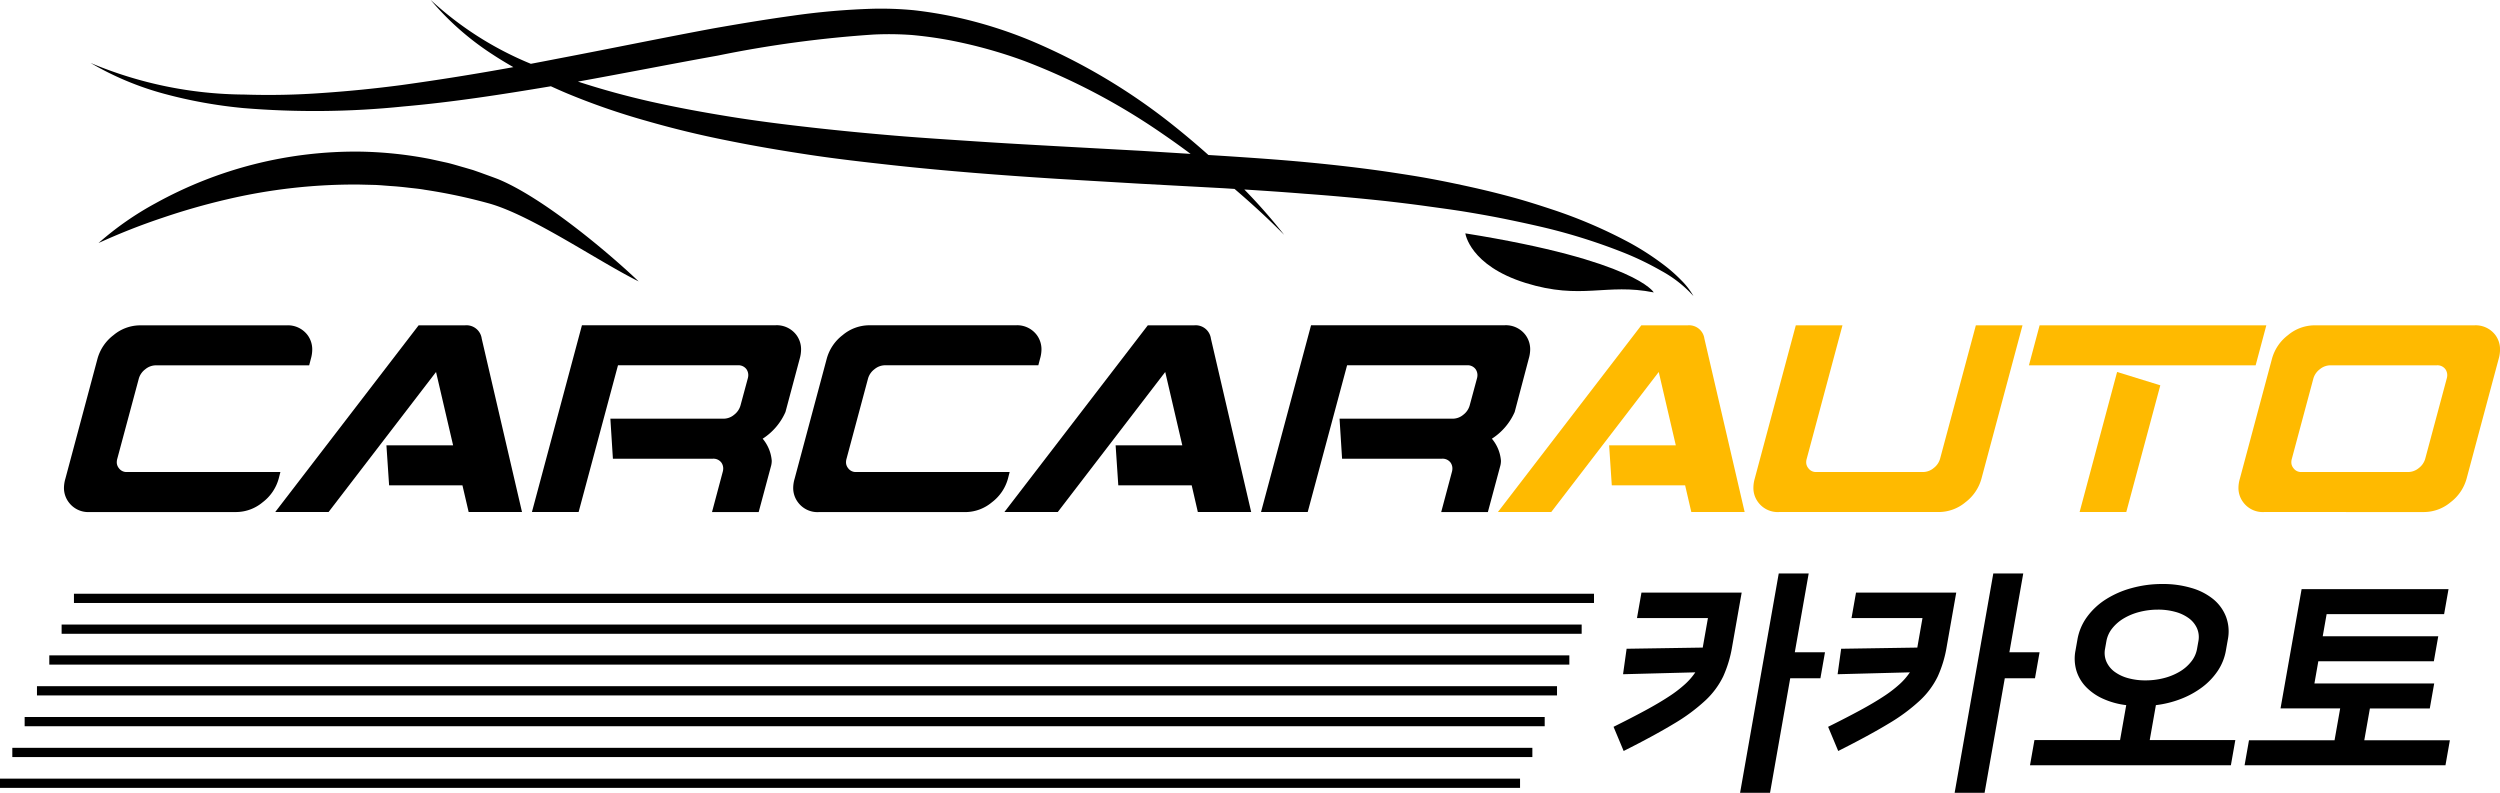 <svg xmlns="http://www.w3.org/2000/svg" width="177.789" height="56.383" viewBox="0 0 177.789 56.383"><defs><style>.a{fill:#ffba00;}</style></defs><g transform="translate(-525.666 -369.748)"><g transform="translate(530.215 369.748)"><path d="M555.388,511.095a.917.917,0,0,0-.037.246.659.659,0,0,0,.141.418.672.672,0,0,0,.588.284h10.907l-.123.475a3.153,3.153,0,0,1-1.143,1.679,2.961,2.961,0,0,1-1.863.692H553.425a1.721,1.721,0,0,1-1.488-.692,1.682,1.682,0,0,1-.342-1.034,2.4,2.4,0,0,1,.1-.644l2.285-8.536a3.153,3.153,0,0,1,1.143-1.678,2.959,2.959,0,0,1,1.864-.693h10.432a1.748,1.748,0,0,1,1.5.693,1.707,1.707,0,0,1,.332,1.033,2.4,2.4,0,0,1-.095.645l-.123.473H558.12a1.189,1.189,0,0,0-.744.281,1.254,1.254,0,0,0-.46.669Z" transform="translate(-551.595 -478.475)"/><path d="M650.538,512.987h-5.216l-.19-2.845h4.742l-1.214-5.218-7.643,9.96h-3.794l10.2-13.279h3.32a1.094,1.094,0,0,1,1.166.948l2.865,12.331h-3.794Z" transform="translate(-622.2 -478.471)"/><path d="M759.31,507.77a4.322,4.322,0,0,1-1.621,1.9,2.779,2.779,0,0,1,.645,1.565,1.459,1.459,0,0,1-.038.331l-.891,3.32h-3.319l.759-2.846a.9.9,0,0,0,.038-.246.731.731,0,0,0-.132-.428.707.707,0,0,0-.6-.274h-7.113l-.18-2.846h8.061a1.168,1.168,0,0,0,.74-.28,1.26,1.26,0,0,0,.455-.669l.513-1.9a.9.9,0,0,0,.038-.247.728.728,0,0,0-.133-.427.707.707,0,0,0-.6-.276H747.4l-2.8,10.434h-3.32l3.556-13.279h13.752a1.748,1.748,0,0,1,1.5.693,1.7,1.7,0,0,1,.332,1.033,2.4,2.4,0,0,1-.095.645Z" transform="translate(-708 -478.471)"/><path d="M850.97,511.095a.9.9,0,0,0-.038.246.659.659,0,0,0,.142.418.67.67,0,0,0,.588.284H862.57l-.123.475A3.153,3.153,0,0,1,861.3,514.2a2.961,2.961,0,0,1-1.863.692H849.007a1.722,1.722,0,0,1-1.489-.692,1.682,1.682,0,0,1-.342-1.034,2.378,2.378,0,0,1,.1-.644l2.285-8.536A3.154,3.154,0,0,1,850.7,502.3a2.958,2.958,0,0,1,1.864-.693H863a1.748,1.748,0,0,1,1.5.693,1.708,1.708,0,0,1,.332,1.033,2.386,2.386,0,0,1-.1.645l-.123.473H853.7a1.19,1.19,0,0,0-.744.281,1.255,1.255,0,0,0-.46.669Z" transform="translate(-795.316 -478.475)"/><path d="M946.12,512.987H940.9l-.19-2.845h4.742l-1.214-5.218-7.643,9.96H932.8L943,501.605h3.32a1.094,1.094,0,0,1,1.167.948l2.864,12.331h-3.794Z" transform="translate(-865.921 -478.471)"/><path d="M1054.892,507.77a4.319,4.319,0,0,1-1.622,1.9,2.776,2.776,0,0,1,.645,1.565,1.465,1.465,0,0,1-.038.331l-.892,3.32h-3.319l.759-2.846a.916.916,0,0,0,.037-.246.728.728,0,0,0-.132-.428.706.706,0,0,0-.6-.274h-7.113l-.18-2.846h8.061a1.169,1.169,0,0,0,.74-.28,1.256,1.256,0,0,0,.455-.669l.513-1.9a.911.911,0,0,0,.037-.247.727.727,0,0,0-.133-.427.7.7,0,0,0-.6-.276h-8.537l-2.8,10.434h-3.32l3.557-13.279h13.752a1.748,1.748,0,0,1,1.5.693,1.709,1.709,0,0,1,.332,1.033,2.417,2.417,0,0,1-.1.645Z" transform="translate(-951.723 -478.471)"/><path class="a" d="M1146.129,512.987h-5.216l-.189-2.845h4.742l-1.214-5.218-7.644,9.96h-3.794l10.2-13.279h3.318a1.1,1.1,0,0,1,1.167.948l2.863,12.331h-3.793Z" transform="translate(-1030.839 -478.471)"/><path class="a" d="M1252.205,501.605h3.318l-2.921,10.908a3.153,3.153,0,0,1-1.143,1.679,2.965,2.965,0,0,1-1.863.692h-11.381a1.724,1.724,0,0,1-1.489-.692,1.677,1.677,0,0,1-.342-1.035,2.424,2.424,0,0,1,.094-.644l2.922-10.908h3.319l-2.541,9.486a.918.918,0,0,0-.039.246.655.655,0,0,0,.143.418.668.668,0,0,0,.588.284h7.586a1.188,1.188,0,0,0,.745-.28,1.258,1.258,0,0,0,.46-.668Z" transform="translate(-1116.239 -478.471)"/><path class="a" d="M1348.824,501.605h16.123l-.76,2.845h-16.123Zm5.51,3.319,3.073.949-2.42,9.01h-3.319Z" transform="translate(-1208.324 -478.471)"/><path class="a" d="M1434.82,514.884a1.722,1.722,0,0,1-1.489-.692,1.684,1.684,0,0,1-.341-1.034,2.367,2.367,0,0,1,.1-.644l2.286-8.536a3.144,3.144,0,0,1,1.142-1.678,2.961,2.961,0,0,1,1.864-.693h11.38a1.751,1.751,0,0,1,1.5.693,1.708,1.708,0,0,1,.331,1.033,2.441,2.441,0,0,1-.094.645l-2.286,8.536a3.159,3.159,0,0,1-1.144,1.679,2.961,2.961,0,0,1-1.863.692Zm4.7-10.434a1.191,1.191,0,0,0-.745.281,1.26,1.26,0,0,0-.46.669l-1.526,5.691a.882.882,0,0,0-.038.246.645.645,0,0,0,.143.418.668.668,0,0,0,.586.284h7.588a1.19,1.19,0,0,0,.745-.28,1.254,1.254,0,0,0,.46-.668l1.527-5.691a.884.884,0,0,0,.038-.247.723.723,0,0,0-.133-.427.7.7,0,0,0-.6-.276Z" transform="translate(-1278.35 -478.471)"/><path d="M675.472,389.635a11.225,11.225,0,0,0-1.119-.989,19.345,19.345,0,0,0-2.5-1.629,34.443,34.443,0,0,0-5.48-2.359c-.942-.312-1.89-.615-2.848-.876s-1.922-.5-2.89-.715-1.938-.418-2.912-.6-1.953-.329-2.932-.479c-1.958-.288-3.924-.514-5.885-.7s-3.926-.318-5.887-.448l-1.132-.07q-1.312-1.171-2.7-2.268a42.971,42.971,0,0,0-9.842-5.826,31.479,31.479,0,0,0-5.52-1.733c-.951-.2-1.9-.356-2.881-.468a24.6,24.6,0,0,0-2.932-.105,50.725,50.725,0,0,0-5.729.5c-1.886.26-3.756.574-5.619.9-3.719.692-7.406,1.456-11.1,2.158-.621.123-1.241.24-1.862.358a23.741,23.741,0,0,1-7.128-4.547,19.822,19.822,0,0,0,4.436,3.9c.472.312.957.6,1.448.883q-3.984.727-7.983,1.279-2.782.366-5.576.558a53,53,0,0,1-5.591.113,28.6,28.6,0,0,1-10.918-2.248,21.289,21.289,0,0,0,5.235,2.193,33.66,33.66,0,0,0,5.619,1.016,61.539,61.539,0,0,0,11.4-.114c3.523-.308,7.011-.855,10.482-1.436.383.175.767.346,1.155.509a49.467,49.467,0,0,0,5.618,1.946q2.857.824,5.769,1.4c1.938.394,3.885.723,5.837,1.018s3.911.517,5.868.733c3.916.429,7.839.727,11.757.976l5.874.346,5.863.317c.293.017.585.037.878.055,1.218,1.038,2.4,2.125,3.529,3.266a40.087,40.087,0,0,0-2.833-3.224c1.425.089,2.848.185,4.268.3,1.944.139,3.877.318,5.808.524.964.111,1.928.227,2.888.361s1.924.259,2.879.418,1.908.329,2.857.525,1.894.4,2.834.626a41.467,41.467,0,0,1,5.519,1.766,21.228,21.228,0,0,1,2.607,1.267,8.656,8.656,0,0,1,2.28,1.789,5.256,5.256,0,0,0-.913-1.166m-38.333-9.16-5.866-.322c-1.954-.108-3.906-.216-5.854-.346s-3.9-.251-5.84-.414-3.883-.35-5.818-.567-3.865-.456-5.784-.764-3.829-.657-5.723-1.082q-2.634-.593-5.2-1.429c3.333-.6,6.65-1.258,9.963-1.853a82.389,82.389,0,0,1,11.054-1.493,22.745,22.745,0,0,1,2.716.031c.894.081,1.81.205,2.706.374a33.909,33.909,0,0,1,5.305,1.472,46.142,46.142,0,0,1,9.834,5.184q1.011.692,1.993,1.426Z" transform="translate(-560.499 -369.748)"/><path d="M592.853,432.723l-.6-.21-.606-.177c-.406-.113-.808-.24-1.218-.339l-1.237-.271a28.376,28.376,0,0,0-5.034-.524,29.384,29.384,0,0,0-14.475,3.669,21.923,21.923,0,0,0-4.064,2.834,45.357,45.357,0,0,1,4.53-1.789,47.67,47.67,0,0,1,4.608-1.319,39.679,39.679,0,0,1,9.373-1.053l1.176.029c.391.017.781.057,1.172.082s.78.065,1.17.111.781.079,1.167.149a38.549,38.549,0,0,1,4.619.984c3.045.875,7.655,4.066,10.6,5.535-2.388-2.269-6.9-6-10.005-7.277-.392-.151-.788-.289-1.182-.435" transform="translate(-563.163 -420.42)"/><path d="M1119.6,464.343s.305,2.284,4.282,3.525,5.746-.006,9.118.674c0,0-1.25-2.256-13.4-4.2" transform="translate(-1019.94 -447.746)"/></g><g transform="translate(640.414 410.536)"><path d="M1179.691,613.125q1.285-.638,2.26-1.166t1.675-.989a8.836,8.836,0,0,0,1.153-.881,4.591,4.591,0,0,0,.727-.838l-5.139.134.253-1.811,5.414-.084.37-2.1h-5.046l.318-1.81h7.127l-.68,3.856a8.522,8.522,0,0,1-.631,2.1,5.788,5.788,0,0,1-1.267,1.711,12.912,12.912,0,0,1-2.246,1.66q-1.4.846-3.569,1.937Zm12.89-5.3h2.147l-.325,1.845h-2.147l-1.436,8.149h-2.13l2.749-15.6h2.13Z" transform="translate(-1179.691 -602.225)"/><path d="M1266.661,613.125q1.285-.638,2.26-1.166t1.675-.989a8.836,8.836,0,0,0,1.153-.881,4.6,4.6,0,0,0,.727-.838l-5.139.134.252-1.811,5.415-.084.369-2.1h-5.046l.319-1.81h7.127l-.68,3.856a8.443,8.443,0,0,1-.632,2.1,5.769,5.769,0,0,1-1.266,1.711,12.923,12.923,0,0,1-2.246,1.66q-1.4.846-3.569,1.937Zm12.891-5.3h2.147l-.326,1.845h-2.147l-1.437,8.149h-2.13l2.75-15.6h2.13Z" transform="translate(-1251.402 -602.225)"/><path d="M1354.9,617.536l.438-2.482a5.591,5.591,0,0,1-1.647-.453,3.9,3.9,0,0,1-1.21-.838,2.89,2.89,0,0,1-.685-1.157,3.029,3.029,0,0,1-.065-1.442l.136-.771a3.853,3.853,0,0,1,.687-1.618,4.9,4.9,0,0,1,1.345-1.25,6.672,6.672,0,0,1,1.843-.8,8.1,8.1,0,0,1,2.172-.285,7.024,7.024,0,0,1,2.07.285,4.381,4.381,0,0,1,1.553.8,3.035,3.035,0,0,1,.9,1.25,2.979,2.979,0,0,1,.126,1.618l-.136.771a3.756,3.756,0,0,1-.573,1.442,4.8,4.8,0,0,1-1.092,1.157,6.286,6.286,0,0,1-1.507.838,7.253,7.253,0,0,1-1.807.453l-.438,2.482h6.087l-.316,1.794h-14.286l.316-1.794Zm2.693-9.273a5.2,5.2,0,0,0-1.294.159,4.232,4.232,0,0,0-1.12.453,3,3,0,0,0-.83.712,2.031,2.031,0,0,0-.422.923l-.095.537a1.561,1.561,0,0,0,.1.922,1.8,1.8,0,0,0,.579.713,2.892,2.892,0,0,0,.96.453,4.561,4.561,0,0,0,1.238.159,5.214,5.214,0,0,0,1.294-.159,4.246,4.246,0,0,0,1.119-.453,2.963,2.963,0,0,0,.83-.713,2.012,2.012,0,0,0,.423-.922l.095-.537a1.561,1.561,0,0,0-.1-.923,1.8,1.8,0,0,0-.579-.712,2.892,2.892,0,0,0-.96-.453A4.569,4.569,0,0,0,1357.589,608.262Z" transform="translate(-1318.878 -605.696)"/><path d="M1441.863,619.282l.4-2.264h-4.242l1.5-8.485h10.447l-.313,1.778H1441.3l-.278,1.577h8.216l-.313,1.777h-8.216l-.277,1.576h8.518l-.314,1.778h-4.259l-.4,2.264h6.087l-.313,1.778h-14.286l.313-1.778Z" transform="translate(-1390.588 -607.426)"/></g><rect width="108.099" height="0.657" transform="translate(530.925 411.972)"/><rect width="108.099" height="0.657" transform="translate(530.048 414.163)"/><rect width="108.099" height="0.657" transform="translate(529.172 416.355)"/><rect width="108.099" height="0.657" transform="translate(528.295 418.547)"/><rect width="108.099" height="0.657" transform="translate(527.419 420.738)"/><rect width="108.099" height="0.657" transform="translate(526.542 422.93)"/><rect width="108.099" height="0.657" transform="translate(525.666 425.121)"/></g></svg>